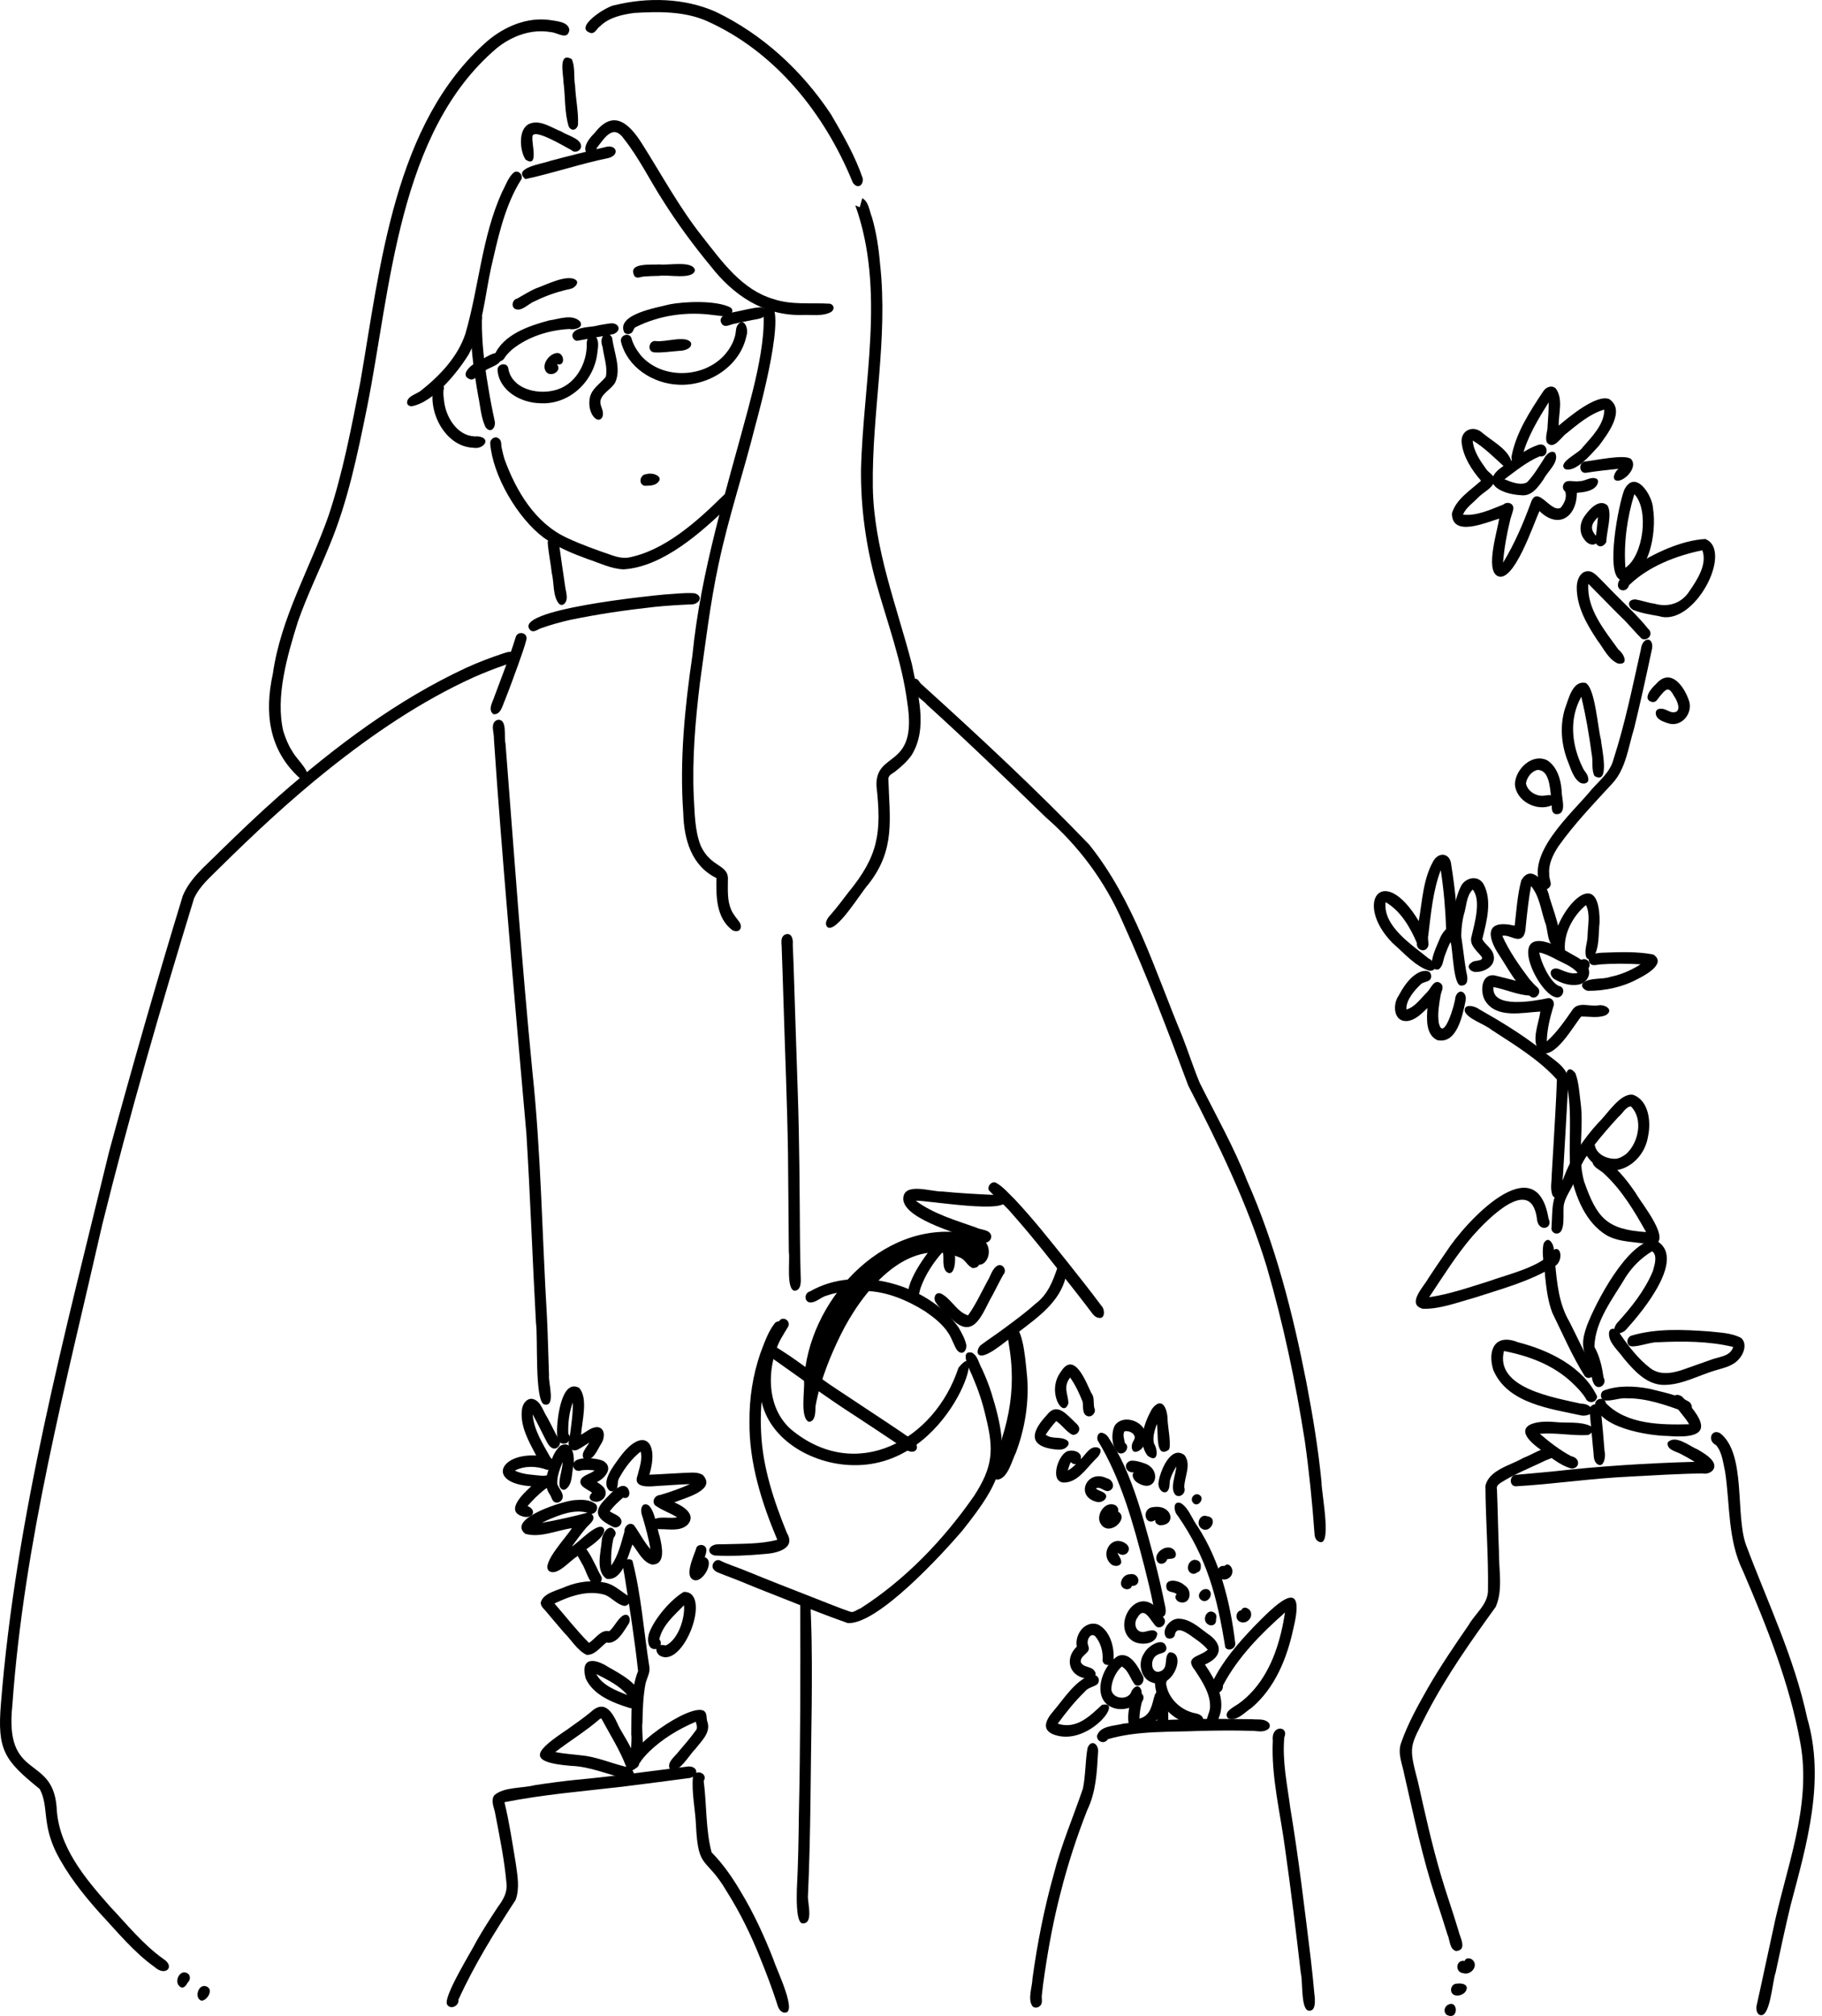 <svg width="217" height="240" viewBox="0 0 217 240" fill="none" xmlns="http://www.w3.org/2000/svg">
<g clip-path="url(#clip0_1227_4360)">
<path d="M62.576 21.321C60.943 19.974 64.695 19.494 65.495 19.163C67.669 18.575 69.86 18.049 72.049 17.521C73.363 17.105 73.91 18.395 72.503 18.805C69.171 19.486 65.85 20.621 62.576 21.321Z" fill="black"/>
<path d="M62.584 18.988C61.917 17.953 61.694 15.502 62.935 14.79C64.257 14.142 65.643 15.195 66.861 15.661C67.539 16.128 69.25 16.49 69.212 17.452C69.151 17.994 68.442 18.27 68.059 17.868C68.068 17.874 68.076 17.88 68.084 17.885C68.086 17.887 68.088 17.889 68.09 17.891C67.525 17.615 63.316 15.025 63.41 16.342C63.303 17.045 64.203 20.091 62.585 18.987L62.584 18.988Z" fill="black"/>
<path d="M95.483 37.504C90.935 37.578 87.338 35.148 84.63 31.669C82.583 29.196 80.664 26.592 78.955 23.877C77.399 21.47 76.141 18.862 74.364 16.6C73.04 14.663 72.027 16.393 71.073 17.617C70.966 19.093 68.225 18.401 70.826 15.825C73.082 12.902 74.973 14.733 76.497 17.159C78.847 20.88 80.944 24.768 83.691 28.222C85.995 31.146 88.359 34.503 92.105 35.595C94.294 36.341 96.643 36.016 98.871 36.158C99.369 36.323 99.419 36.857 98.973 37.147C97.94 37.705 96.607 37.444 95.461 37.503H95.482L95.483 37.504Z" fill="black"/>
<path d="M87.193 110.714C85.294 109.256 85.282 106.709 85.328 104.531C82.341 103.084 81.456 99.892 81.377 96.812C80.925 90.524 81.558 84.212 82.469 77.991C83.462 67.993 86.494 58.429 89.077 48.769C89.862 45.802 90.611 42.808 90.889 39.745C90.944 39.021 90.974 38.3 90.948 37.573C90.894 37.051 90.83 36.317 91.498 36.199C93.927 36.186 90.425 48.959 89.952 50.693C88.574 56.199 86.755 61.598 85.585 67.155C84.577 71.818 84.028 76.563 83.362 81.284C82.818 85.769 82.428 90.296 82.625 94.818C82.75 96.778 82.728 98.821 83.451 100.673C84.663 103.349 86.826 102.853 86.694 104.784C86.689 105.967 86.6 107.198 87.086 108.308C87.326 108.868 87.733 109.317 88.086 109.799C88.508 110.496 88 111.161 87.193 110.714V110.714Z" fill="black"/>
<path d="M49.003 48.37C48.314 48.307 48.367 47.658 48.813 47.291C49.217 46.97 49.727 46.81 50.142 46.5C52.374 44.734 54.519 42.488 55.425 39.742C57.054 34.155 57.373 28.187 59.808 22.833C60.239 22.045 60.543 21.054 61.253 20.487C61.862 20.218 62.372 20.97 62.04 21.434C61.918 21.632 61.792 21.829 61.678 22.033C59.983 25.062 59.264 28.515 58.489 31.867C57.734 35.321 57.5 38.997 55.83 42.173C54.476 44.366 51.612 47.919 49.002 48.37H49.003ZM48.463 48.008C48.461 47.992 48.459 47.975 48.467 48.008C48.47 48.036 48.467 48.028 48.463 48.008Z" fill="black"/>
<path d="M56.358 53.302C52.966 53.178 50.8 48.836 51.715 45.848C52.15 45.239 53.116 45.775 52.819 46.465C52.772 46.967 52.856 47.472 52.92 47.971C53.22 49.931 54.689 52.124 56.895 51.946C58.618 52.127 57.618 53.559 56.357 53.303L56.358 53.302Z" fill="black"/>
<path d="M57.83 50.858C57.271 49.697 57.214 48.325 56.941 47.071C56.399 43.914 55.933 40.7 56.105 37.53C56.528 36.514 57.615 37.121 57.395 38.093C57.363 40.73 57.684 43.352 58.126 45.949C58.362 47.427 58.626 48.783 58.94 50.227C59.025 50.971 58.414 51.633 57.83 50.858Z" fill="black"/>
<path d="M74.262 67.781C72.769 67.72 71.392 67.015 69.991 66.556C68.155 65.879 66.316 65.138 64.723 63.982C61.649 61.671 58.688 56.64 58.382 52.796C58.363 52.391 58.716 52.025 59.13 52.064C59.819 52.311 59.647 52.803 59.752 53.328C59.839 53.78 59.956 54.223 60.086 54.664C61.472 58.467 63.767 62.339 67.593 64.062C69.319 64.87 71.124 65.501 72.925 66.119C73.535 66.334 74.174 66.463 74.823 66.382C79.144 65.568 83.029 62.066 86.079 59.056C87.339 57.78 87.977 59.297 86.792 60.215C83.547 63.364 78.949 67.49 74.261 67.781H74.262Z" fill="black"/>
<path d="M66.562 71.861C65.808 70.921 66.008 69.369 65.717 68.217C65.583 66.984 65.304 65.742 65.228 64.519C65.346 64.031 66.009 63.824 66.353 64.199C66.632 64.54 66.59 65.023 66.678 65.435C66.881 66.832 67.067 68.234 67.283 69.63C67.335 70.194 67.556 70.755 67.487 71.322C67.436 71.774 66.986 72.284 66.562 71.861V71.861Z" fill="black"/>
<path d="M63.16 75.021C60.825 72.575 77.599 70.92 79.173 70.77C80.348 70.709 81.539 70.534 82.712 70.625C83.718 70.899 83.398 71.81 82.506 71.945C80.988 72.012 79.451 72.093 77.942 72.254C74.549 72.626 71.164 73.116 67.821 73.816C66.699 74.08 65.59 74.379 64.504 74.769C64.058 74.887 63.612 75.379 63.16 75.022V75.021Z" fill="black"/>
<path d="M61.299 36.749C60.846 36.418 61.053 35.656 61.59 35.548C62.324 35.133 63.038 34.681 63.811 34.338C64.958 33.958 67.569 32.57 68.596 33.336C68.864 33.549 68.709 33.903 68.49 34.088C68.194 34.391 67.768 34.431 67.376 34.517C66.118 34.825 64.891 35.267 63.73 35.843C62.965 36.096 62.106 37.206 61.291 36.744L61.298 36.749H61.299Z" fill="black"/>
<path d="M75.568 32.87C74.669 31.201 77.63 31.569 78.542 31.479C79.519 31.624 82.59 30.971 82.768 32.189C82.504 33.348 79.521 32.651 78.516 32.843C77.885 32.853 77.255 32.871 76.626 32.924C76.263 32.964 75.873 33.213 75.568 32.871V32.87Z" fill="black"/>
<path d="M70.911 49.821C70.234 49.26 70.083 48.167 70.25 47.339C70.481 46.248 71.501 45.675 72.149 44.86C72.396 43.726 71.917 42.495 71.779 41.352C71.204 39.814 72.527 39.254 72.915 40.249C73.115 41.952 74.011 43.864 73.28 45.516C72.827 46.347 71.752 46.747 71.511 47.695C71.424 48.27 71.842 48.72 71.81 49.271C71.828 49.814 71.393 50.185 70.912 49.822L70.911 49.821Z" fill="black"/>
<path d="M58.862 42.346C59.888 39.842 62.962 38.797 65.398 38.145C66.549 37.997 68.182 37.322 69.098 38.292C69.567 39.065 68.338 39.301 67.793 39.168C65.375 39.297 62.863 40.083 60.969 41.623C60.679 41.894 60.39 42.171 60.162 42.497C60.045 42.697 59.913 42.902 59.67 42.971C59.28 43.099 58.834 42.771 58.862 42.345V42.346Z" fill="black"/>
<path d="M64.279 47.999C62.042 47.954 59.482 46.54 59.263 44.119C59.263 44.119 59.264 44.119 59.265 44.119C59.138 43.297 60.461 43.037 60.544 43.91C60.544 43.91 60.546 43.91 60.547 43.91C60.969 46.267 63.901 46.987 65.943 46.487C68.475 45.958 69.971 43.287 69.881 40.827C69.881 40.394 70.232 39.574 70.764 39.919C71.481 40.427 71.192 41.454 71.12 42.196C70.638 45.562 67.658 48.276 64.192 47.997L64.277 48.001L64.279 47.999Z" fill="black"/>
<path d="M68.732 40.577C68.344 40.56 68.08 40.106 68.199 39.752C68.643 38.816 70.414 39.013 71.317 38.718C71.802 38.641 72.287 38.541 72.776 38.489C73.766 38.45 74.042 39.392 73.07 39.769C71.636 40.069 70.168 40.296 68.731 40.576L68.732 40.577Z" fill="black"/>
<path d="M74.352 39.582C73.329 37.411 78.283 36.621 79.689 36.249C81.543 35.868 85.371 35.741 87.014 36.613C87.487 36.997 87.074 37.533 86.584 37.613C86.069 37.713 85.544 37.542 85.026 37.517C81.881 37.064 78.579 37.509 75.737 38.93C75.455 39.054 75.471 39.364 75.276 39.565C75.037 39.824 74.599 39.841 74.353 39.582H74.352Z" fill="black"/>
<path d="M80.789 45.798C77.77 45.672 74.721 43.731 73.965 40.699C73.773 39.951 74.894 39.478 75.201 40.242C75.396 40.998 75.816 41.673 76.298 42.282C78.818 45.222 83.869 45.063 86.368 42.172C86.942 41.497 87.39 40.707 87.581 39.837C87.664 39.412 87.625 38.936 87.929 38.59C88.713 37.765 89.175 39.311 88.911 39.93C88.194 43.587 84.394 45.998 80.789 45.798Z" fill="black"/>
<path d="M86.01 38.62C85.282 37.6 86.844 37.257 87.573 37.127C88.563 36.941 89.552 36.647 90.556 36.579C91.507 36.663 91.491 37.528 90.68 37.864C90.215 38.023 89.712 38.057 89.234 38.173C88.638 38.293 88.042 38.414 87.449 38.548C86.969 38.611 86.438 39.031 86.01 38.62Z" fill="black"/>
<path d="M56.058 45.179C54.633 44.739 56.048 43.442 56.813 43.12C57.566 42.807 59.237 41.328 59.782 42.446C59.721 43.477 58.42 43.644 57.724 44.15C57.396 44.335 57.06 44.511 56.76 44.741C56.647 45.014 56.36 45.216 56.059 45.18L56.058 45.179Z" fill="black"/>
<path d="M65.068 44.301C64.4 43.479 65.371 42.11 66.308 42.035C67.193 41.915 67.387 43.629 66.413 43.358C66.403 43.361 66.393 43.366 66.383 43.37C66.373 43.376 66.362 43.382 66.352 43.389C66.95 44.171 65.659 44.937 65.069 44.301H65.068Z" fill="black"/>
<path d="M77.922 41.952C77.005 41.855 77.285 40.432 78.153 40.608C79.207 40.756 81.711 39.885 82.285 40.783C82.515 41.497 81.438 41.773 80.929 41.764C79.93 41.838 78.924 42.008 77.921 41.952H77.922Z" fill="black"/>
<path d="M76.771 57.832C75.965 57.638 76.235 56.452 77.004 56.445C77.78 56.181 79.281 56.79 78.173 57.583C77.764 57.833 77.234 57.826 76.772 57.832H76.771Z" fill="black"/>
<path d="M67.749 15.098C67.208 13.415 67.347 11.522 67.109 9.763C67.116 8.939 66.432 6.117 68.093 7.035C68.535 7.987 68.301 9.183 68.495 10.22C68.559 11.764 68.912 13.323 68.839 14.86C68.706 15.471 68.1 15.68 67.749 15.098Z" fill="black"/>
<path d="M58.766 85.027C58.041 84.482 58.716 83.511 58.911 82.849C59.762 80.533 60.691 78.239 61.412 75.876C61.412 75.876 61.414 75.877 61.414 75.878C61.596 75.083 62.835 75.259 62.707 76.1C62.458 77.09 62.087 78.052 61.755 79.018C61.232 80.463 60.709 81.91 60.143 83.34C59.85 83.965 59.658 85.115 58.767 85.026L58.766 85.027ZM62.548 76.449C62.57 76.42 62.589 76.388 62.604 76.354C62.587 76.387 62.568 76.419 62.548 76.449Z" fill="black"/>
<path d="M18.468 234.214C15.915 232.4 13.928 229.927 11.802 227.656C9.853 225.465 8.009 223.135 6.683 220.509C6.153 219.425 5.773 218.26 5.594 217.065C5.36 215.697 5.419 214.204 4.714 212.965C0.533 209.585 -0.356 208.369 0.112 202.814C1.888 180.502 7.744 158.732 13.008 137.045C15.784 126.877 18.687 116.719 21.768 106.647C22.657 104.496 24.537 103.042 26.125 101.422C28.434 99.175 30.755 96.937 33.173 94.805C39.975 88.841 47.302 83.315 55.541 79.493C56.941 78.856 58.382 78.305 59.842 77.82C60.217 77.708 60.609 77.521 61.004 77.642C61.392 77.777 61.539 78.29 61.324 78.63C61.065 79.101 60.519 78.977 60.099 79.183C58.849 79.609 57.624 80.099 56.415 80.629C50.153 83.475 44.406 87.38 39.044 91.663C34.512 95.282 30.273 99.243 26.149 103.316C25.029 104.447 23.757 105.496 23.101 106.983C19.171 119.807 15.414 132.741 12.183 145.774C7.881 164.697 2.846 183.592 1.472 203.003C0.498 212.066 6.242 208.815 6.742 215.131C6.931 219.822 10.107 223.576 13.077 226.937C15.124 229.102 17.016 231.473 19.46 233.212C20.897 234.119 19.727 235.321 18.466 234.213L18.468 234.214Z" fill="black"/>
<path d="M21.534 236.571C20.59 236.071 21.398 234.297 22.378 234.952C22.708 235.206 22.683 235.729 22.379 235.992C22.206 236.279 21.931 236.767 21.534 236.571Z" fill="black"/>
<path d="M24.024 238.185C23.1 237.942 23.576 236.175 24.523 236.459C25.491 236.763 24.762 238.104 24.024 238.185ZM24.363 237.799C24.399 237.797 24.436 237.791 24.471 237.778C24.436 237.787 24.4 237.795 24.363 237.799Z" fill="black"/>
<path d="M35.652 92.593C31.997 89.248 31.48 84.849 32.497 80.209C33.439 73.526 36.93 67.659 39.137 61.373C40.86 56.208 41.86 50.837 42.91 45.504C45.311 31.733 46.897 14.632 58.053 4.882C60.092 3.155 62.774 2.009 65.479 2.383C66.274 2.523 67.681 2.569 67.812 3.558C67.62 4.869 66.396 3.867 65.626 3.829C63.294 3.409 60.94 4.284 59.14 5.755C47.383 15.739 46.543 34.405 43.706 48.549C42.58 54.072 41.446 59.641 39.273 64.866C38.04 67.924 36.568 70.885 35.482 74.002C34.243 77.965 32.76 82.974 33.75 87.074C34.01 87.891 34.33 88.695 34.796 89.418C35.29 90.298 36.114 90.98 36.541 91.883C36.614 92.164 36.631 92.604 36.285 92.694C36.071 92.747 35.845 92.691 35.652 92.594V92.593Z" fill="black"/>
<path d="M101.567 21.734C98.225 13.517 92.299 6.074 84.042 2.44C81.359 1.32 78.357 1.372 75.508 1.543C74.061 1.746 72.529 2.073 71.454 3.136C71.085 3.376 70.935 3.927 70.448 3.949C68.081 3.39 72.278 0.693 73.225 0.614C77.121 -0.349 81.532 -0.244 85.233 1.401C90.843 4.084 95.578 8.47 98.989 13.645C100.405 16.073 101.838 18.554 102.748 21.22C102.856 22.093 102.123 22.556 101.567 21.735V21.734Z" fill="black"/>
<path d="M98.554 110.382C98.096 109.917 98.601 109.221 98.966 108.858C99.678 108.025 100.348 107.16 101.005 106.284C104.666 101.844 104.996 99.114 104.387 93.545C104.256 89.306 109.302 91.666 108.068 83.695C107.414 78.688 105.647 74.04 104.31 69.244C103.125 64.915 102.507 60.416 102.546 55.926C102.797 45.474 105.49 34.568 101.868 24.454C102.044 24.526 102.221 24.599 102.398 24.671C102.496 24.315 102.595 23.959 102.693 23.603C103.472 23.988 103.543 25.135 103.852 25.875C104.377 27.685 104.658 29.556 104.815 31.431C105.803 40.312 103.819 49.158 103.954 58.014C104.08 65.311 106.799 72.118 108.608 79.074C109.283 82.549 110.574 86.647 108.577 89.892C108.052 90.642 107.36 91.257 106.648 91.824C106.336 92.08 105.861 92.229 105.803 92.684C105.942 97.493 106.692 101.138 103.398 105.304C102.564 106.205 99.607 111.128 98.554 110.382Z" fill="black"/>
<path d="M117.072 147.893C114.925 147.093 107.793 145.287 107.578 142.803C107.515 140.625 110.944 141.91 112.249 141.847C114.235 142.047 116.23 142.152 118.224 142.246C118.753 142.263 119.409 142.234 119.703 142.769C120.586 144.672 110.261 142.852 109.067 142.945C111.178 144.514 113.793 145.267 116.249 146.135C116.827 146.446 117.911 146.347 118.054 147.126C118.108 147.655 117.574 148.078 117.072 147.894V147.893Z" fill="black"/>
<path d="M130.777 156.874C130.42 156.787 130.179 156.506 129.98 156.215C129.385 155.425 128.779 154.645 128.171 153.867C125.68 150.71 123.216 147.51 120.552 144.51C119.717 143.497 118.64 142.632 117.768 141.695C117.574 141.214 118.044 140.641 118.556 140.773C119.45 141.235 120.119 142.075 120.841 142.765C123.113 145.183 125.162 147.789 127.234 150.374C128.566 152.048 129.896 153.726 131.171 155.444C131.619 155.868 131.651 157.126 130.777 156.872V156.874Z" fill="black"/>
<path d="M96.317 169.254C95.276 168.787 95.851 165.529 95.76 164.458C96.182 155.05 104.917 145.262 114.815 146.798C115.732 146.58 115.879 147.966 115.059 148.176C114.048 148.159 113.023 147.831 111.987 148.017C104.736 148.678 98.981 154.975 97.452 161.867C97.213 163.066 97.094 164.285 97.092 165.507C96.909 166.401 97.602 169.271 96.317 169.255V169.254Z" fill="black"/>
<path d="M101.625 174.424C96.673 174.37 91.094 171.229 90.551 165.907C90.177 162.849 90.96 159.562 92.901 157.143C93.408 156.712 94.147 157.297 93.891 157.895C93.386 158.761 92.794 159.594 92.484 160.563C91.312 163.772 91.52 167.798 94.223 170.178C101.932 176.582 111.301 171.516 114.156 162.828C117.81 158.27 113.344 174.656 101.625 174.424Z" fill="black"/>
<path d="M113.981 160.729C113.575 160.11 113.388 159.366 112.975 158.744C112.28 157.649 111.234 156.841 110.179 156.114C108.057 154.788 105.648 153.758 103.117 153.686C101.558 153.648 99.96 153.71 98.477 154.233C97.742 154.407 97.113 155.193 96.341 155.036C95.732 154.808 95.861 153.871 96.476 153.74C102.059 150.492 110.524 152.887 114.174 158.043C114.536 158.698 114.933 159.374 115.083 160.112C115.154 160.861 114.567 161.431 113.981 160.729ZM96.291 155.008C96.248 154.985 96.208 154.959 96.172 154.929C96.201 154.964 96.25 154.986 96.291 155.008Z" fill="black"/>
<path d="M108.58 172.819C107.873 172.785 107.378 172.155 106.786 171.828C105.152 170.727 103.505 169.649 101.86 168.565C98.458 166.388 95.221 163.972 91.913 161.658C91.702 161.509 91.464 161.398 91.27 161.228C90.815 160.774 91.299 159.924 91.924 160.077C94.715 161.67 97.211 163.821 99.93 165.562C102.438 167.244 105.098 168.962 107.573 170.64C108.126 171.088 108.954 171.351 109.175 172.085C109.327 172.495 109.008 172.867 108.58 172.818V172.819Z" fill="black"/>
<path d="M85.097 185.18C84.234 184.937 84.29 184.142 85.124 183.899C85.501 183.797 85.902 183.863 86.288 183.838C88.383 183.768 90.534 183.843 92.576 183.313C90.697 178.845 89.201 174.105 89.261 169.219C89.236 166.461 89.663 163.708 90.562 161.099C91.039 159.859 91.478 158.521 92.314 157.479C93.009 156.889 93.882 157.969 93.14 158.518C91.137 162.168 90.422 166.437 90.651 170.561C90.839 174.709 92.171 178.691 93.722 182.504C94.84 184.383 92.453 184.923 91.047 185.003C89.077 185.187 87.07 185.278 85.097 185.18ZM93.142 158.514C93.142 158.514 93.149 158.51 93.153 158.507C93.163 158.497 93.172 158.486 93.182 158.476C93.171 158.485 93.16 158.494 93.149 158.503C93.147 158.507 93.145 158.51 93.142 158.513V158.514Z" fill="black"/>
<path d="M82.712 188.12C81.342 187.74 82.718 185.103 82.966 184.188C83.282 183.753 84.015 183.867 84.12 184.415C84.182 184.75 84.018 185.065 83.94 185.385C85.196 185.81 83.738 188.377 82.712 188.12Z" fill="black"/>
<path d="M100.981 193.23C97.371 191.962 93.829 190.491 90.263 189.1C88.92 188.546 87.574 187.994 86.212 187.488C85.772 187.29 85.211 187.185 84.937 186.756C84.665 186.271 85.149 185.591 85.698 185.747C86.677 186.245 87.747 186.548 88.762 186.976C91.562 188.13 94.388 189.22 97.208 190.327C98.552 190.845 99.883 191.402 101.247 191.868C101.669 192.035 102.072 191.598 102.478 191.48C107.844 188.045 112.391 183.294 116.017 178.078C118.264 174.609 118.391 172.591 117.401 168.642C117.044 167.041 116.521 165.48 115.873 163.973C115.631 163.304 114.132 160.679 115.759 161.032C116.469 161.404 116.578 162.343 116.966 162.985C117.384 163.902 117.766 164.843 118.069 165.805C120.484 173.502 119.531 176.049 114.594 182.243C112.196 185.041 104.555 193.395 100.981 193.23Z" fill="black"/>
<path d="M113.558 157.218C112.787 156.537 111.942 155.837 111.396 154.963C111.144 154.459 111.428 153.763 112.068 153.996C113.294 154.597 113.931 156.16 115.291 156.597C116.192 155.346 116.836 153.926 117.57 152.573C117.981 151.942 118.148 150.996 118.862 150.643C119.507 150.436 119.948 151.287 119.492 151.747C119.031 152.567 118.626 153.419 118.178 154.246C117.093 156.064 116.133 159.54 113.558 157.218Z" fill="black"/>
<path d="M116.884 161.374C116.18 161.334 116.419 160.49 116.781 160.159C117.816 159.381 118.917 158.679 119.946 157.888C121.097 157.032 122.253 156.177 123.319 155.217C124.795 154.118 125.398 152.519 125.966 150.845C126.798 149.753 127.717 151.328 126.929 152.049C126.206 154.984 123.671 156.777 121.393 158.518C120.297 159.193 117.989 161.372 116.884 161.374Z" fill="black"/>
<path d="M108.363 154.699C107.305 153.274 110.525 148.882 111.646 147.805C114.181 145.408 114.329 152.99 112.642 151.324C112.181 150.657 112.464 149.77 112.294 149.021C111.159 150.292 110.205 151.747 109.63 153.357C109.424 154.012 109.39 155.261 108.363 154.7V154.699Z" fill="black"/>
<path d="M96.239 168.277C94.887 167.669 97.139 162.609 97.507 161.45C99.339 156.894 101.909 152.367 106.037 149.539C108.762 147.607 112.735 146.806 115.616 148.843C116.349 149.304 117.352 150.83 115.884 150.971C115.216 150.766 114.967 149.896 114.246 149.682C107.916 147.019 102.544 153.965 100.083 158.992C98.868 161.479 97.827 164.078 97.244 166.79C97.152 167.363 97.003 168.354 96.24 168.276L96.239 168.277Z" fill="black"/>
<path d="M97.467 162.585C96.721 161.617 97.472 160.189 97.823 159.174C99.585 155.125 102.772 151.419 106.498 149.049C109.089 147.643 112.112 146.313 115.116 146.694C120.022 147.417 116.94 153.095 115.226 149.242C114.703 149.036 113.856 148.679 114.089 147.98C110.574 148.188 107.159 149.829 104.544 152.151C102.667 154.005 100.833 156.025 99.626 158.388C99.196 159.284 98.749 160.185 98.531 161.161C98.372 161.592 98.684 162.056 98.386 162.443C98.169 162.728 97.755 162.807 97.466 162.585H97.467Z" fill="black"/>
<path d="M118.805 176.155C117.226 175.962 119.254 172.127 119.367 171.115C120.191 168.526 120.623 165.815 120.483 163.097C120.443 161.596 120.161 160.121 119.939 158.646C119.939 158.198 120.246 157.567 120.779 157.827C121.981 158.363 122.176 162.669 122.337 163.975C122.564 167.012 122.062 170.084 120.994 172.93C120.497 173.914 120.044 175.996 118.806 176.153L118.805 176.155Z" fill="black"/>
<path d="M156.857 183.397C156.621 183.147 156.556 182.803 156.549 182.471C156.285 178.792 155.911 175.116 155.392 171.462C154.3 164.506 152.842 157.605 150.878 150.843C148.585 143.306 145.122 136.23 141.528 129.257C139.088 122.71 136.608 116.17 133.726 109.802C131.643 104.958 128.503 100.737 124.532 97.277C119.875 92.759 115.211 88.249 110.398 83.895C109.778 83.117 107.907 82.286 108.317 81.238C108.418 80.988 108.645 80.803 108.924 80.793C109.417 80.776 109.457 81.25 109.782 81.484C116.607 87.663 123.347 93.918 129.722 100.55C135.054 107.202 137.55 115.552 140.789 123.318C141.521 125.176 142.121 127.085 142.892 128.927C144.812 132.772 146.935 136.513 148.51 140.523C151.92 148.212 153.988 156.386 155.6 164.617C156.349 168.533 157.007 172.469 157.391 176.44C157.367 177.696 158.835 184.89 156.857 183.396V183.397Z" fill="black"/>
<path d="M53.29 238.695C52.578 237.977 56.266 232.131 56.804 230.999C57.587 229.634 58.443 228.314 59.309 227C59.95 226.135 60.472 225.248 60.315 224.129C60.07 221.411 59.523 218.722 59.005 216.044C58.915 215.293 58.385 214.428 58.865 213.729C59.983 212.718 62.201 212.904 63.654 212.529C65.279 212.279 66.91 212.058 68.546 211.892C73.052 211.478 77.531 210.836 82.021 210.292C83.129 210.292 83.272 211.372 82.179 211.663C79.499 212.023 76.812 212.367 74.127 212.704C69.436 213.25 64.718 213.63 60.079 214.55C60.661 216.941 61.017 219.369 61.422 221.787C61.619 223.227 61.928 224.794 61.405 226.193C58.906 230.016 56.489 233.91 54.593 238.075C54.711 238.745 53.72 239.294 53.289 238.693L53.29 238.695Z" fill="black"/>
<path d="M93.286 239.579C92.754 239.389 92.625 238.801 92.478 238.322C91.899 236.548 91.231 234.809 90.53 233.081C89.443 230.35 88.147 227.702 86.579 225.214C84.075 220.928 83.154 222.74 82.892 217.323C82.815 215.382 82.343 213.395 82.534 211.468C82.885 210.55 84.36 211.124 83.809 212.023C84.179 214.827 84.03 217.806 84.752 220.521C86.132 221.922 87.254 223.55 88.246 225.244C89.793 227.802 91.037 230.525 92.126 233.307C92.34 234.169 95.256 240.044 93.286 239.578V239.579Z" fill="black"/>
<path d="M122.996 238.872C122.342 238.054 122.947 236.537 122.967 235.549C123.547 231.327 124.37 227.147 125.523 223.049C126.407 219.585 127.833 216.294 128.977 212.922C129.303 211.336 129.249 209.69 129.525 208.104C129.948 206.982 130.886 207.627 130.779 208.596C130.647 210.95 130.535 213.344 129.487 215.496C128.234 218.689 127.171 221.951 126.329 225.275C125.495 228.469 124.89 231.715 124.41 234.978C124.29 235.792 124.174 236.608 124.094 237.429C124.03 237.769 124.126 238.101 124.073 238.439C123.975 238.903 123.386 239.191 122.996 238.872Z" fill="black"/>
<path d="M131.35 207.394C130.941 207.392 130.593 207.02 130.663 206.606C131.074 205.42 132.745 205.484 133.775 205.2C138.852 204.552 144.006 204.609 149.116 204.67C149.732 204.742 150.447 204.584 150.971 204.98C151.343 205.233 151.323 205.731 150.906 205.931C150.302 206.295 149.558 206.017 148.894 206.051C146.951 205.991 145.007 206.018 143.063 206.056C139.363 206.225 135.54 206.001 131.953 207.046C131.833 207.251 131.61 207.396 131.37 207.396C131.348 207.396 131.325 207.395 131.303 207.393L131.351 207.394H131.35Z" fill="black"/>
<path d="M155.747 239.343C154.921 238.897 155.181 235.884 154.922 234.869C154.351 229.933 153.755 224.996 153.052 220.076C152.487 215.806 151.384 211.537 151.59 207.209C151.365 205.306 153.558 205.446 152.958 206.837C152.703 209.661 153.308 212.444 153.674 215.231C154.668 221.197 155.377 227.204 156.112 233.208C156.274 234.592 156.418 235.977 156.54 237.366C156.629 238.014 156.787 239.617 155.747 239.343Z" fill="black"/>
<path d="M172.291 239.857C172.106 239.711 172.019 239.469 172.053 239.238C172.083 239.021 172.209 238.85 172.366 238.708C172.348 238.725 172.329 238.741 172.311 238.756C173.688 237.807 173.815 240.656 172.291 239.856V239.857Z" fill="black"/>
<path d="M173.324 237.54C172.535 237.362 172.732 236.154 173.506 236.153C173.918 236.096 174.67 236.123 174.699 236.671C174.643 237.306 173.903 237.671 173.323 237.54H173.324Z" fill="black"/>
<path d="M174.291 234.909C173.227 234.803 173.389 233.237 174.447 233.452C174.535 233.041 175.112 233.078 175.366 233.313C176.144 234.021 175.187 235.18 174.292 234.909H174.291Z" fill="black"/>
<path d="M173.427 232.268C172.625 232.078 172.697 230.934 172.393 230.308C171.948 228.847 171.469 227.397 170.993 225.946C169.407 221.142 168.383 216.184 167.252 211.261C167.025 210.012 166.405 208.726 166.881 207.464C167.703 205.113 168.902 203 170.115 200.857C171.587 198.316 173.239 195.886 174.905 193.472C175.675 192.107 177.191 191.036 177.22 189.372C177.286 185.209 176.938 181.043 176.913 176.88C177.349 174.986 179.892 174.455 181.388 173.584C182.572 173.118 183.711 172.335 184.978 172.17C185.416 172.187 185.82 172.573 185.494 172.998C185.113 173.611 184.316 173.702 183.724 174.034C182.062 174.818 180.342 175.513 178.781 176.49C178.482 176.686 178.183 176.921 178.288 177.309C178.386 179.769 178.423 182.23 178.523 184.69C178.493 186.869 179.035 189.241 178.139 191.298C175.199 195.362 172.284 199.486 169.961 203.945C167.894 208.076 167.715 207.682 168.89 212.179C169.713 215.844 170.52 219.516 171.58 223.122C172.238 225.393 173.025 227.555 173.691 229.805C173.865 230.605 174.81 232.16 173.427 232.268Z" fill="black"/>
<path d="M180.49 176.942C179.719 176.871 179.773 175.666 180.517 175.58C181.992 175.442 183.53 175.315 184.966 175.172C190.569 174.539 196.198 174.188 201.834 174.027C201.299 173.697 200.755 173.385 200.194 173.1C199.622 172.783 198.443 172.593 198.631 171.714C199.544 170.736 201.236 172.179 202.204 172.564C202.805 172.932 203.449 173.287 203.901 173.842C204.655 174.782 203.739 175.602 202.721 175.413C199.858 175.449 196.999 175.638 194.139 175.786C189.566 175.987 185.035 176.693 180.489 176.943L180.49 176.942Z" fill="black"/>
<path d="M209.456 239.806C209.163 239.508 209.13 239.052 209.235 238.666C209.886 235.761 210.485 232.844 211.134 229.938C212.628 222.538 215.825 215.099 214.417 207.474C213.131 200.361 210.425 193.635 207.586 187.024C205.76 183.326 206.058 179.191 205.463 175.22C205.214 174.143 205.124 172.908 204.384 172.039C203.27 171.486 203.848 170.049 204.861 170.62C204.861 170.618 204.861 170.617 204.861 170.615C208.006 173.068 206.645 180.321 207.952 183.924C210.514 190.752 213.709 197.363 215.238 204.542C217.415 211.977 215.184 219.557 213.271 226.78C212.619 229.46 212.051 232.159 211.472 234.854C211.09 235.79 210.822 240.663 209.458 239.806H209.456ZM204.422 171.862C204.422 171.862 204.424 171.861 204.425 171.86C204.402 171.86 204.379 171.857 204.356 171.854C204.363 171.856 204.369 171.857 204.375 171.859C204.391 171.859 204.407 171.86 204.422 171.861V171.862Z" fill="black"/>
<path d="M72.975 181.756C71.523 181.017 70.468 180.243 71.865 178.711C72.499 178.074 73.086 177.285 73.936 176.937C75.109 176.563 75.366 178.663 74.21 178.295C73.635 178.781 73.067 179.307 72.619 179.916C73.097 180.273 73.978 180.436 74.017 181.141C74.014 181.671 73.418 182 72.975 181.756V181.756Z" fill="black"/>
<path d="M65.358 186.996C64.446 186.115 67.553 182.897 68.111 181.926C66.332 182.171 64.308 183.128 62.549 182.591C60.297 180.767 67.193 178.645 68.455 178.585C69.287 178.523 70.269 178.501 70.944 179.064C71.346 179.471 71.003 180.205 70.449 180.22C71.11 180.858 70.193 181.421 69.807 181.888C69.212 182.603 68.652 183.344 68.113 184.103C68.828 183.744 71.506 180.752 71.968 182.112C72.012 183.238 69.532 184.485 68.731 185.298C67.887 185.767 66.301 187.76 65.358 186.996ZM65.167 180.981C64.957 181.079 64.749 181.182 64.543 181.286C66.369 180.971 68.182 180.56 69.972 180.085C68.356 179.645 66.644 180.348 65.167 180.981Z" fill="black"/>
<path d="M72.252 187.958C70.884 187.067 71.568 184.773 71.674 183.401C71.682 182.533 72.675 181.111 73.303 182.372C73.378 182.65 73.238 182.876 73.082 183.073C72.824 184.146 72.742 185.273 72.806 186.374C73.638 185.193 73.973 183.716 74.368 182.343C74.32 181.74 74.924 181.136 75.492 181.552C76.17 182.479 76.688 183.548 77.46 184.423C77.269 183.173 76.919 181.949 76.571 180.734C76.393 180.233 76.192 179.594 76.611 179.156C77.867 178.536 78.25 182.11 78.571 182.909C78.82 183.984 79.372 186.294 77.644 186.259C76.529 185.964 76 184.704 75.322 183.866C74.783 185.227 74.162 188.244 72.251 187.958H72.252ZM72.873 183.18C72.905 183.168 72.938 183.152 72.968 183.133C72.938 183.151 72.906 183.166 72.873 183.18Z" fill="black"/>
<path d="M78.668 182.048C77.93 182.104 77.086 181.194 78.068 180.794C78.884 180.526 79.801 180.804 80.649 180.636C79.809 180.103 78.815 179.792 78.02 179.204C77.578 178.72 78.01 178.002 78.614 177.977C79.842 177.617 81.023 177.202 82.18 176.681C80.856 176.716 79.535 176.841 78.212 176.905C77.284 176.994 75.362 177.16 75.925 175.665C76.145 174.752 76.547 173.744 76.303 172.809C75.276 173.618 74.429 174.715 73.802 175.862C73.496 176.285 73.641 176.742 73.48 177.19C73.307 177.49 72.899 177.646 72.588 177.456C71.482 176.461 73.13 174.44 73.78 173.536C76.531 169.749 78.569 171.504 77.337 175.561C78.755 175.509 80.171 175.401 81.588 175.339C82.284 175.332 83.071 175.202 83.692 175.587C85.424 177.402 81.505 178.346 80.312 178.854C81.335 179.28 82.989 180.293 81.897 181.509C81.043 182.326 79.742 182.042 78.668 182.047V182.048ZM73.477 176.502C73.447 176.448 73.409 176.399 73.361 176.358C73.407 176.402 73.445 176.451 73.477 176.502Z" fill="black"/>
<path d="M69.859 197.009C68.727 196.458 68.043 195.215 67.159 194.338C66.501 193.579 65.854 192.81 65.206 192.043C64.921 191.642 64.404 191.325 64.397 190.79C64.683 189.621 66.469 189.324 67.437 188.863C68.897 188.281 70.508 188.088 72.054 188.41C73.142 188.626 73.945 189.464 74.868 190.017C75.263 190.437 74.936 191.176 74.365 191.184C73.483 191.029 72.872 190.184 72.048 189.865C69.999 189.255 67.887 190.008 66.038 190.891C67.395 192.463 68.679 194.104 70.141 195.58C70.931 195.122 71.522 193.959 72.557 194.197C73.165 193.686 73.468 192.884 74.091 192.399C74.8 191.912 75.182 192.593 74.914 193.246C74.3 194.155 73.505 195.795 72.228 195.537C71.508 196.071 70.841 197.074 69.859 197.008V197.009Z" fill="black"/>
<path d="M75.834 209.998C74.754 209.636 75.341 207.425 75.184 206.493C75.232 203.97 75.059 201.32 75.996 198.932C75.591 195.208 75.004 191.475 74.412 187.767C74.35 187.226 74.153 186.683 74.218 186.136C74.319 185.666 74.989 185.425 75.323 185.805C76.38 189.889 76.672 194.24 77.338 198.43C77.458 199.161 77.022 199.785 76.874 200.471C76.593 201.991 76.544 203.542 76.516 205.084C76.33 206.102 77.072 209.946 75.834 209.998Z" fill="black"/>
<path d="M74.488 211.715C72.329 211.251 70.281 210.302 68.042 210.226C62.353 209.769 63.946 208.324 67.579 205.88C68.519 205.202 69.481 204.549 70.371 203.806C71.98 202.292 72.916 203.804 73.579 205.268C73.938 206.245 76.991 210.35 75.299 210.747C75.828 211.293 75.02 211.792 74.488 211.716V211.715ZM69.228 208.972C71.079 209.143 72.793 209.917 74.588 210.347C73.823 208.314 72.647 206.508 71.638 204.599C71.589 204.591 71.538 204.591 71.489 204.597C69.813 206.067 67.892 207.219 66.133 208.582C67.153 208.787 68.197 208.844 69.228 208.972H69.228Z" fill="black"/>
<path d="M79.804 210.645C79.341 209.811 80.408 209.102 80.832 208.515C81.525 207.703 82.228 206.895 82.852 206.028C83.142 205.717 82.941 205.331 82.871 204.972C80.853 205.824 78.912 206.99 77.331 208.514C76.888 208.956 76.465 209.425 76.126 209.952C76.081 210.562 75.181 210.828 74.896 210.243H74.898C74.89 210.227 74.882 210.21 74.88 210.202C74.871 210.183 74.865 210.163 74.863 210.165C74.297 208.243 82.219 202.674 83.849 203.682C84.255 203.997 84.093 204.536 84.249 204.966C84.693 206.283 83.513 207.288 82.795 208.241C82.111 208.861 80.822 211.268 79.803 210.645H79.804Z" fill="black"/>
<path d="M74.932 203.316C72.966 202.696 70.656 201.808 69.751 199.807C69.089 197.288 70.757 197.371 72.45 198.455C73.429 199.032 77.047 200.85 75.809 202.231C76.623 202.805 75.603 203.557 74.932 203.315V203.316ZM74.708 201.793C73.751 200.63 72.329 199.968 71.016 199.288C71.741 200.659 73.35 201.237 74.708 201.793Z" fill="black"/>
<path d="M78.628 197.125C78.393 196.999 78.199 196.71 78.178 196.443C78.174 196.395 78.173 196.348 78.176 196.301C77.064 196.525 77.05 195.003 77.361 194.295C78.022 192.609 79.892 190.433 81.426 189.517C84.867 189.389 81.464 198.643 78.628 197.125ZM79.307 195.884C80.764 195.201 81.603 192.644 81.465 191.104C80.314 192.286 78.881 193.493 78.525 195.166C78.623 195.265 78.687 195.398 78.703 195.543C78.714 195.646 78.701 195.749 78.668 195.846C78.881 195.82 79.093 195.852 79.306 195.884L79.307 195.884Z" fill="black"/>
<path d="M70.917 188.645C70.127 188.605 69.764 186.745 69.291 186.122C69.078 185.636 68.659 185.197 68.685 184.64C68.664 183.98 69.232 183.864 69.687 184.246C70.304 184.971 70.686 185.896 71.131 186.736C71.262 187.107 71.499 187.424 71.654 187.774C71.761 188.222 71.382 188.692 70.917 188.646V188.645Z" fill="black"/>
<path d="M66.263 178.882C65.76 178.838 65.722 178.279 65.494 177.933C65.008 177.254 64.929 176.4 65.141 175.603C65.507 174.389 65.781 172.923 66.793 172.075C68.278 171.416 68.482 173.578 68.282 174.571C68.065 175.459 68.209 176.656 67.414 177.26C67.056 177.532 66.689 177.216 66.635 176.835C66.559 175.901 67.004 174.984 67.002 174.039C66.683 174.918 66.32 175.73 66.37 176.664C66.536 177.153 66.957 177.555 67.027 178.08C67.067 178.521 66.697 178.927 66.263 178.881L66.263 178.882Z" fill="black"/>
<path d="M69.647 173.766C68.975 173.166 69.884 172.301 70.192 171.73C69.751 171.995 69.332 172.297 68.879 172.539C68.133 172.969 67.524 172.246 67.778 171.506C67.602 171.81 67.356 171.874 67.057 171.873C66.276 171.738 66.342 170.738 66.344 170.127C66.375 168.838 66.891 164.083 68.979 165.23C70.091 166.481 69.297 169.23 69.207 170.8C69.83 170.465 70.425 169.877 71.171 169.897C72.09 170.01 72.034 171.134 71.672 171.759C71.163 172.514 70.707 173.955 69.646 173.766L69.647 173.766ZM67.854 171.002C67.855 171.008 67.857 171.014 67.858 171.019C68.032 169.673 68.251 168.323 68.221 166.961C67.779 168.146 67.636 169.441 67.686 170.7C67.769 170.782 67.827 170.888 67.854 171.002Z" fill="black"/>
<path d="M62.351 180.556C60.014 179.953 62.345 177.78 63.275 176.937C58.017 176.584 59.393 173.027 63.861 173.28C62.972 171.585 61.896 169.743 62.171 167.758C62.252 167.171 62.661 166.513 63.319 166.525C64.377 166.652 64.645 167.95 65.159 168.711C65.627 169.547 66.02 170.422 66.493 171.254C67.07 171.747 66.385 172.751 65.718 172.364C65.312 172.11 65.129 171.642 64.909 171.238C64.424 170.28 63.956 169.315 63.436 168.376C63.578 170.24 64.647 171.883 65.536 173.478C66.078 174.011 66.061 174.97 65.146 174.978C63.905 174.524 62.519 174.468 61.313 175.071C62.31 175.567 63.482 175.565 64.569 175.691C65.092 175.721 65.858 175.352 66.033 176.095C66.211 176.844 65.359 176.933 64.922 177.276C64.154 177.868 63.467 178.561 62.829 179.289C63.991 179.789 63.471 180.813 62.351 180.557V180.556Z" fill="black"/>
<path d="M70.751 178.755C70.143 178.635 70.064 178.102 70.511 177.715C70.002 177.272 68.766 176.933 69.223 176.057C69.605 175.554 70.341 175.462 70.824 175.05C70.308 174.987 69.781 174.976 69.264 175.029C68.973 175.17 68.583 175.119 68.388 174.842C67.575 173.189 71.157 173.508 71.917 173.962C73.101 174.759 72.031 176.001 71.101 176.435C71.525 176.728 72.059 177.029 72.129 177.592C72.244 178.337 71.448 178.931 70.752 178.755H70.751Z" fill="black"/>
<path d="M132.92 203.412C129.794 202.697 131.097 198.263 133.207 197.118C134.602 196.646 135.519 198.388 136.055 199.414C136.459 200.005 135.926 200.964 135.197 200.586C134.622 199.926 134.435 198.878 133.606 198.392C132.877 199.045 132.361 200.16 132.357 201.141C132.518 202.33 134.473 202.463 134.775 201.302C134.943 201.018 135.322 200.583 135.675 200.825C136.045 201.131 136.033 201.701 135.835 202.103C135.394 203.225 134.024 203.628 132.919 203.413L132.92 203.412Z" fill="black"/>
<path d="M129.273 199.814C127.25 199.442 126.819 197.383 128.25 196.025C127.967 194.603 129.197 192.893 130.731 193.376C132.185 194.067 132.737 196.055 132.622 197.54C132.633 198.337 131.402 198.487 131.314 197.653C131.4 196.64 131.099 195.56 130.429 194.784C129.886 194.333 129.451 195.186 129.547 195.674C129.585 195.929 129.745 196.151 129.652 196.421C129.445 196.961 128.691 197.153 128.718 197.837C128.93 198.539 129.989 198.323 130.349 198.929C130.881 199.572 129.804 200.05 129.272 199.813L129.273 199.814Z" fill="black"/>
<path d="M125.798 206.592C123.943 206.077 124.49 204.804 125.473 203.688C126.773 202.156 127.947 200.223 129.858 199.418C130.277 199.259 130.846 199.499 130.865 199.973C130.948 200.869 129.77 200.638 129.182 201.41C127.989 202.56 126.957 203.867 125.975 205.198C128.165 205.926 129.784 204.324 131.231 202.97C133.927 202.318 129.734 207.739 125.798 206.593V206.592ZM129.63 200.37C129.623 200.352 129.615 200.332 129.61 200.313C129.613 200.333 129.619 200.353 129.63 200.37Z" fill="black"/>
<path d="M134.712 195.218C132.218 193.208 135.986 187.723 138.587 192.6C139.073 193.134 138.356 194.022 137.73 193.649C137.054 193.078 136.32 191.063 135.476 192.563C134.996 193.19 135.201 194.263 136.102 194.292C136.65 194.265 137.487 193.759 137.829 194.443C137.786 195.861 135.59 195.97 134.713 195.218H134.712ZM138.446 192.482C138.38 192.433 138.297 192.406 138.216 192.394C138.3 192.409 138.378 192.44 138.446 192.482Z" fill="black"/>
<path d="M137.271 200.315C135.849 199.913 135.466 197.947 136.268 196.823C136.657 195.984 138.619 194.695 138.921 196.163C138.931 196.882 138.156 196.749 137.75 197.064C136.846 197.61 137.122 199.534 138.349 198.903C139.183 198.412 138.568 197.251 139.272 196.708C141.379 196.636 139.739 201.22 137.271 200.316V200.315Z" fill="black"/>
<path d="M143.735 205.29C143.581 204.642 144.011 204.041 144.104 203.41C144.252 201.75 143.207 200.217 142.341 198.879C140.956 197.158 142.918 197.271 143.842 196.393C143.219 195.639 142.356 195.119 141.624 194.58C140.998 194.189 140.044 193.603 139.905 194.73C139.712 195.1 139.159 195.212 138.865 194.893C138.281 193.988 139.399 192.649 140.398 192.706C141.709 192.733 142.753 193.697 143.753 194.436C145.676 195.671 145.659 197.234 143.505 198.162C144.755 200.003 146.1 202.35 145.128 204.593C145.08 205.222 144.055 206.295 143.736 205.289L143.735 205.29Z" fill="black"/>
<path d="M141.998 205.305C139.718 204.865 137.693 202.84 137.56 200.476C137.399 199.063 139.454 198.968 138.879 200.374C139.069 202.207 140.703 203.693 142.482 203.986C143.948 204.358 143.245 205.651 141.998 205.305Z" fill="black"/>
<path d="M138.328 205.677C137.412 205.427 137.958 203.257 137.696 202.433C137.322 201.118 138.599 200.213 138.974 201.86C139.114 202.829 139.141 203.808 139.145 204.786C139.294 205.275 138.824 205.805 138.328 205.677Z" fill="black"/>
<path d="M137.957 192.481C137.379 192.213 137.473 191.411 137.316 190.884C137.03 189.419 136.663 187.971 136.302 186.524C134.952 181.321 133.529 176.075 130.722 171.458C130.575 170.943 130.879 170.338 131.479 170.654C131.766 170.767 131.958 171.016 132.105 171.275C132.752 172.283 133.359 173.317 133.852 174.409C135.127 177.201 135.998 180.158 136.798 183.115C137.451 185.477 138.079 187.848 138.568 190.251C138.671 191.02 139.386 192.736 137.957 192.481Z" fill="black"/>
<path d="M129.549 168.599C128.838 168.381 129.039 167.455 128.941 166.879C128.545 165.872 128.078 164.879 127.452 163.99C126.604 165.124 127.174 165.857 127.252 167.022C126.67 169.046 124.582 165.672 126.338 163.323C127.936 160.744 129.335 164.499 129.974 165.846C130.379 166.313 130.201 167.029 130.326 167.6C130.597 168.101 130.09 168.737 129.55 168.599H129.549Z" fill="black"/>
<path d="M125.172 172.483C122.216 171.93 123.15 170.098 124.671 168.467C125.779 167.014 126.807 168.139 127.764 169.059C128.03 169.368 128.462 169.608 128.536 170.033C128.596 170.491 128.14 170.908 127.689 170.797C126.968 170.407 126.484 169.644 125.8 169.177C125.332 169.672 124.921 170.229 124.542 170.793C125.27 171.398 126.362 170.946 127.092 171.485C127.333 171.649 127.324 171.954 127.139 172.157C126.671 172.758 125.825 172.568 125.171 172.482L125.172 172.483Z" fill="black"/>
<path d="M126.636 176.494C124.916 176.338 126.123 172.818 127.329 172.721C127.971 172.584 128.939 172.939 128.708 173.725C129.302 173.187 129.82 172.047 130.78 172.341C130.982 172.406 131.131 172.603 131.067 172.819C131.016 173.235 130.612 173.585 130.351 173.844C129.318 174.897 128.276 176.547 126.634 176.494H126.636ZM127.233 174.859C127.212 174.926 127.19 174.993 127.169 175.061C127.546 174.878 127.852 174.583 128.15 174.295C127.93 174.34 127.687 174.246 127.558 174.073C127.545 174.073 127.532 174.073 127.52 174.073C127.398 174.324 127.317 174.592 127.233 174.859Z" fill="black"/>
<path d="M133.175 172.94C132.378 172.285 132.316 170.598 132.765 169.72C133.668 168.361 136.044 169.083 136.426 170.547C136.641 171.381 136.271 172.6 135.356 172.826C134.817 172.96 134.713 172.299 134.835 171.913C134.903 171.605 135.19 171.355 135.142 171.023C135.014 170.541 134.414 170.323 133.958 170.385C133.653 170.679 133.915 171.374 133.966 171.779C134.687 172.261 133.895 173.367 133.175 172.94Z" fill="black"/>
<path d="M135.505 176.528C135.1 176.322 134.695 175.697 135.021 175.282C134.038 175.374 133.701 174.177 134.681 173.896C135.245 173.855 135.805 174.037 136.334 174.219C138.418 174.944 137.712 177.89 135.505 176.529V176.528Z" fill="black"/>
<path d="M130.74 178.823C127.927 178.257 129.392 174.812 131.827 175.986C132.58 176.145 132.907 177.204 132.067 177.491C131.525 177.653 131.067 176.89 130.517 177.197C130.87 177.553 131.568 177.52 131.751 178.066C131.787 178.566 131.181 178.874 130.74 178.822V178.823Z" fill="black"/>
<path d="M131.158 181.501C130.398 180.529 131.477 178.73 132.7 179.133C133.039 179.248 133.269 179.595 133.163 179.952C134.533 180.754 132.179 182.937 131.158 181.501Z" fill="black"/>
<path d="M138.094 181.571C137.87 181.518 137.597 181.339 137.592 181.085C137.592 181.04 137.6 180.994 137.614 180.95C136.319 181.785 135.914 179.563 137.313 179.426C139.686 179.034 140.162 181.68 138.095 181.571H138.094Z" fill="black"/>
<path d="M132.354 186.233C130.956 185.049 132.289 182.664 133.999 183.707C135.048 184.347 134.045 185.653 133.108 184.848C133.209 185.248 133.583 185.573 133.537 186.025C133.405 186.513 132.687 186.508 132.353 186.233H132.354Z" fill="black"/>
<path d="M137.889 185.98C137.205 185.07 138.683 183.863 139.575 184.33C139.927 184.495 140.171 184.961 139.982 185.329C139.777 185.642 139.311 185.53 138.999 185.636C138.888 186.121 138.251 186.354 137.889 185.98Z" fill="black"/>
<path d="M134.162 189.199C132.992 189.008 133.563 187.424 134.538 187.416C135.716 187.155 136.024 188.836 134.792 188.808C134.763 189.088 134.414 189.217 134.162 189.199Z" fill="black"/>
<path d="M140.45 190.715C140.092 190.578 139.792 190.097 140.147 189.796C139.814 189.446 139.202 189.63 138.965 189.184C138.525 187.774 140.434 188.077 141.067 188.723C142.097 189.324 141.791 191.143 140.45 190.715Z" fill="black"/>
<path d="M135.08 205.981C133.812 205.786 134.506 202.385 135.059 201.695C135.353 201.378 135.907 201.391 136.113 201.793C136.263 202.061 136.174 202.375 136.007 202.608C135.825 203.253 135.727 203.927 135.706 204.596C137.115 204.23 137.179 202.893 137.547 201.746C138.129 200.678 138.942 201.804 138.644 202.592C138.478 204.375 136.979 206.155 135.08 205.981Z" fill="black"/>
<path d="M146.261 204.567C145.61 203.8 146.988 203.206 147.5 202.835C148.194 202.354 148.798 201.765 149.357 201.135C151.552 198.583 152.534 195.233 153.048 191.963C150.204 194.47 147.439 197.256 145.661 200.638C145.676 202.106 143.673 201.567 144.426 200.205C145.608 197.748 147.438 195.653 149.304 193.69C151.658 191.292 155.675 187.128 154.049 193.834C153.304 197.359 151.869 200.94 149.058 203.318C148.247 203.83 147.297 204.997 146.261 204.567Z" fill="black"/>
<path d="M145.93 196.124C144.976 190.155 143.778 185.511 140.266 180.439C139.797 179.986 139.633 178.592 140.628 178.942C141.568 179.499 141.973 180.851 142.621 181.701C145.306 185.836 146.527 190.752 147.116 195.598C147.212 196.234 146.324 196.68 145.931 196.125L145.93 196.124Z" fill="black"/>
<path d="M143.19 181.353C143.056 180.723 144.003 180.705 143.913 181.33C143.874 181.742 143.231 181.786 143.19 181.353Z" fill="black"/>
<path d="M142.386 187.17C141.649 187.087 141.9 186.013 142.584 186.156C143.289 186.222 143.048 187.332 142.386 187.17Z" fill="black"/>
<path d="M142.993 181.873C142.403 181.321 142.991 180.145 143.792 180.521C143.778 180.515 143.765 180.508 143.751 180.502C145.248 180.671 144.03 182.84 142.992 181.873H142.993Z" fill="black"/>
<path d="M141.929 187.319C141.035 186.931 141.606 185.445 142.537 185.733C142.51 185.729 142.483 185.724 142.456 185.719C142.447 185.719 142.44 185.719 142.432 185.719C142.766 185.744 143.022 186.02 143.016 186.365C143.011 186.597 142.881 186.823 142.688 186.949C142.633 187.292 142.231 187.443 141.929 187.32V187.319Z" fill="black"/>
<path d="M145.07 187.618C144.72 187.09 145.184 186.292 145.832 186.432C146.272 185.931 146.824 186.592 146.774 187.083C146.786 187.972 145.545 188.436 145.07 187.618Z" fill="black"/>
<path d="M143.116 190.511C142.323 190.009 143.144 188.911 143.897 189.231C144.655 189.698 143.887 190.964 143.116 190.511ZM143.628 190.518C143.645 190.512 143.663 190.505 143.68 190.5C143.704 190.486 143.729 190.473 143.754 190.461C143.753 190.461 143.752 190.462 143.75 190.463L143.76 190.455C143.719 190.479 143.675 190.501 143.627 190.518H143.628Z" fill="black"/>
<path d="M144.325 193.346C143.887 193.17 144.101 192.451 144.565 192.563C145.055 192.701 144.808 193.567 144.325 193.346Z" fill="black"/>
<path d="M147.74 193.091C147.056 192.866 147.135 191.814 147.838 191.695C148.104 191.055 149.015 191.539 149.004 192.116C149.09 192.766 148.35 193.354 147.74 193.091Z" fill="black"/>
<path d="M143.92 193.405C143.024 192.944 143.733 191.372 144.641 191.997C145.011 192.27 144.846 192.692 144.747 193.044C144.775 193.484 144.234 193.602 143.92 193.405Z" fill="black"/>
<path d="M141.981 178.719C141.864 178.409 142.03 178.071 142.321 177.937C142.452 177.877 142.593 177.872 142.726 177.911C142.72 177.909 142.714 177.907 142.709 177.904C143.747 178.287 142.503 179.793 141.981 178.719Z" fill="black"/>
<path d="M140.06 178.017C139.236 177.324 140.053 175.537 140.095 174.585C139.777 175.103 139.496 175.66 139.336 176.249C139.264 176.705 139.353 177.254 138.967 177.594C138.353 177.898 137.881 177.035 137.978 176.504C138.116 175.246 139.418 171.976 141.067 173.227C141.939 174.345 141.049 175.816 141.046 177.075C141.274 177.672 140.655 178.345 140.061 178.018L140.06 178.017Z" fill="black"/>
<path d="M136.669 173.29C135.428 171.649 136.3 169.362 137.19 167.752C138.358 166.174 139.024 167.628 139.056 168.937C139.054 169.677 139.565 172.21 139.188 172.598C137.52 173.758 138.012 170.374 137.774 169.53C137.535 170.267 137.24 171.067 137.441 171.845C137.945 172.667 137.962 174.273 136.668 173.29H136.669Z" fill="black"/>
<path d="M64.815 167.195C63.651 166.81 64.081 159.105 63.837 157.536C63.418 149.995 63.159 142.454 62.691 134.924C61.468 121.12 60.253 107.313 59.214 93.493C59.081 91.671 58.96 89.85 58.828 88.027C58.886 87.26 58.312 86.087 59.211 85.713C60.487 85.466 59.985 87.747 60.204 88.5C61.217 101.497 62.131 114.504 63.399 127.478C64.438 137.184 64.556 146.96 65.138 156.685C65.257 159.032 65.298 161.383 65.388 163.732C65.29 164.619 66.236 167.556 64.814 167.195H64.815Z" fill="black"/>
<path d="M94.63 153.668C93.605 153.481 94.111 149.968 93.95 149.021C93.91 145.102 93.885 141.182 93.849 137.262C93.753 131.2 93.491 125.141 93.308 119.079C93.244 117.066 93.186 115.053 93.107 113.04C93.136 112.441 92.844 111.585 93.512 111.256C94.295 110.97 94.479 111.825 94.417 112.425C94.449 113.21 94.484 113.994 94.512 114.779C94.669 119.851 94.848 124.923 95.012 129.995C95.217 135.9 95.234 141.809 95.279 147.717C95.286 149.1 95.323 150.482 95.359 151.866C95.389 152.494 95.472 153.608 94.63 153.668Z" fill="black"/>
<path d="M95.488 228.962C94.781 228.654 94.894 225.698 94.905 224.915C95.062 221.955 95.11 218.99 95.148 216.025C95.327 207.664 95.338 199.266 95.307 190.926C95.534 190.317 96.504 190.339 96.569 191.038C96.531 191.574 96.569 192.114 96.588 192.653C96.724 196.179 96.7 199.708 96.672 203.235C96.534 210.749 96.573 218.271 96.223 225.777C96.201 226.632 96.933 229.183 95.488 228.961V228.962ZM96.127 191.762C96.175 191.748 96.221 191.72 96.264 191.691C96.221 191.72 96.175 191.743 96.127 191.762Z" fill="black"/>
<path d="M185.337 118.732C183.008 118.388 178.36 108.274 187.111 113.546C187.875 113.987 188.805 114.402 189.168 115.26C189.526 116.113 188.902 117.053 188.025 117.214C187.013 117.409 185.935 117.061 185.076 116.532C184.375 115.958 184.662 115.082 185.621 115.343C186.333 115.616 187.128 116.032 187.906 115.819C187.185 114.976 186.033 114.61 185.083 114.075C184.499 113.798 183.964 113.508 183.331 113.396C183.506 114.529 184.596 116.894 185.639 117.372C186.567 117.514 186.204 118.88 185.338 118.732H185.337Z" fill="black"/>
<path d="M182.399 118.713C180.717 117.478 179.73 115.492 178.599 113.777C177.012 111.407 176.924 109.402 180.398 110.202C180.607 108.41 180.719 106.578 181.177 104.83C182.352 102.698 184.176 105.182 184.492 106.605C184.757 107.823 186.53 111.883 185.366 112.606C184.24 112.832 184.383 110.538 184.023 109.827C183.533 108.375 183.353 106.685 182.348 105.482C182.074 106.931 181.913 108.401 181.761 109.867C181.689 110.4 181.73 111.001 181.417 111.465C180.768 112.274 179.791 111.214 178.922 111.409C179.749 113.264 180.943 114.948 182.159 116.567C182.513 116.981 182.781 117.274 183.146 117.587C183.628 118.085 183.044 118.978 182.398 118.712L182.399 118.713Z" fill="black"/>
<path d="M188.896 113.867C188.665 113.037 189.096 112.173 189.082 111.322C189.114 110.151 189.431 108.835 188.888 107.747C187.377 108.993 186.221 111.096 186.381 113.07C186.081 114.383 184.706 113.691 185.024 112.436C185.101 108.8 190.545 102.363 190.512 109.769C190.352 111.182 190.523 112.707 189.803 113.946C189.546 114.276 189.028 114.337 188.896 113.866V113.867Z" fill="black"/>
<path d="M187.963 114.904C187.97 114.538 188.277 114.183 188.658 114.183C189.038 114.183 189.331 114.483 189.325 114.862C189.318 115.229 189.011 115.584 188.631 115.584C188.25 115.584 187.957 115.284 187.963 114.904Z" fill="black"/>
<path d="M189.112 117.957C188.681 117.891 188.13 117.355 188.591 116.975C189.408 116.348 190.875 116.637 191.811 116.287C193.103 116.032 194.289 115.492 195.4 114.802C193.786 114.705 192.165 114.694 190.552 114.814C190.122 114.853 189.557 115.076 189.303 114.584C188.888 113.585 190.187 113.44 190.878 113.417C192.879 113.345 194.936 113.253 196.906 113.633C198.483 114.662 196.123 115.994 195.201 116.467C193.363 117.489 191.205 117.97 189.111 117.957H189.112Z" fill="black"/>
<path d="M183.379 125.21C182.297 123.937 183.256 121.901 183.457 120.427C181.314 120.534 178.243 121.303 176.887 119.143C176.242 118.104 176.388 115.849 178.041 116.127C179.42 116.471 180.808 116.799 182.159 117.237C182.796 117.376 182.744 118.363 182.174 118.519C180.739 118.457 179.307 117.77 177.871 117.509C177.597 120.164 182.857 119.15 184.402 118.825C184.966 118.806 185.218 119.449 184.98 119.904C184.589 121.224 184.243 122.598 184.224 123.979C185.449 122.886 186.392 121.487 187.33 120.148C188.018 119.221 189.356 119.855 190.333 119.69C191.081 119.52 192.293 120.189 191.274 120.845C190.373 121.24 189.285 121.002 188.32 121.016C187.387 122.131 185.061 126.377 183.38 125.212L183.379 125.21Z" fill="black"/>
<path d="M188.441 168.529C184.656 167.704 179.541 167.109 177.844 163.081C177.129 160.702 178.069 158.709 180.787 159.791C184.457 160.73 188.523 162.688 190.215 166.234C190.194 167.031 189.105 167.171 188.837 166.439C188.395 165.751 187.824 165.161 187.231 164.605C185.001 162.495 182.079 161.41 179.121 160.84C178.017 165.298 185.165 166.37 188.251 167.104C189.795 167.076 190.223 168.585 188.442 168.53L188.441 168.529ZM189.909 165.672C189.902 165.667 189.896 165.662 189.889 165.657C189.88 165.653 189.87 165.649 189.86 165.645C189.877 165.653 189.893 165.662 189.909 165.672Z" fill="black"/>
<path d="M190.121 174.199C189.731 173.759 189.838 173.125 189.747 172.584C189.595 171.084 189.486 169.579 189.331 168.081C189.082 166.842 191.22 166.862 190.691 168.117C190.847 169.668 190.985 171.221 191.103 172.776C191.296 173.398 190.978 175.006 190.12 174.2L190.121 174.199Z" fill="black"/>
<path d="M190.243 165.109C189.382 164.797 189.6 162.921 189.205 162.13C188.327 160.593 188.404 159.497 188.989 157.856C190.046 155.06 193.872 147.702 197.118 147.614C201.056 149.567 195.661 156.076 193.837 158.089C193.131 159.094 191.615 158.886 192.563 157.538C194.253 155.69 195.892 153.655 196.856 151.326C197.049 150.628 197.45 149.461 196.773 148.962C195.516 149.706 194.448 150.757 193.654 151.98C192.122 154.566 189.975 157.222 189.893 160.337C190.53 161.463 190.801 162.733 190.989 164.009C191.328 164.545 190.851 165.256 190.243 165.109Z" fill="black"/>
<path d="M197.978 164.867C195.993 164.751 194.559 163.098 193.374 161.693C192.737 160.759 191.504 159.83 191.639 158.609C191.822 157.784 192.783 158.328 192.989 158.863C194.004 160.331 195.129 161.792 196.554 162.882C197.803 163.826 199.406 163.445 200.755 162.946C201.717 162.615 202.67 162.255 203.634 161.929C204.586 161.52 206.094 161.537 206.42 160.352C203.495 159.651 200.405 159.649 197.413 159.794C196.533 159.745 194.59 160.55 194.057 160.194C193.597 159.839 193.849 159.06 194.403 158.982C194.403 158.982 194.403 158.981 194.403 158.98C194.378 158.985 194.354 158.991 194.33 158.996C197.322 158.122 200.47 158.288 203.544 158.502C204.821 158.652 206.217 158.662 207.369 159.281C208.141 159.979 207.669 161.239 207.036 161.874C206.36 162.616 205.358 162.827 204.438 163.106C202.299 163.704 200.251 164.949 197.978 164.867H197.978Z" fill="black"/>
<path d="M200.586 168.045C198.399 167.275 196.13 166.447 193.78 166.467C192.85 166.376 191.848 166.875 190.979 166.694C190.576 166.454 190.567 165.847 190.939 165.569C192.663 164.893 194.672 164.992 196.47 165.334C198.064 165.752 199.804 166.034 201.213 166.913C201.811 167.506 201.418 168.24 200.587 168.045H200.586Z" fill="black"/>
<path d="M198.585 170.95C196.236 170.914 190.227 169.938 189.986 167.053C190.133 166.391 191.165 166.33 191.264 167.047C193.756 169.602 197.83 169.639 201.179 169.556C200.662 168.637 199.845 167.909 199.32 167.005C198.988 166.17 199.681 165.776 200.351 166.284C203.439 169.554 203.795 171.371 198.586 170.951L198.585 170.95Z" fill="black"/>
<path d="M187.163 174.829C185.716 174.432 184.543 173.359 183.356 172.483C179.974 170.037 182.173 169.004 185.227 169.293C186.592 169.439 188.104 169.193 189.368 169.739C189.907 170.106 189.675 170.691 189.101 170.841C187.22 170.944 185.294 170.53 183.393 170.693C184.551 171.687 185.773 172.638 187.124 173.356C188.313 173.59 188.139 174.907 187.113 174.819C187.113 174.819 187.164 174.828 187.164 174.828L187.163 174.829Z" fill="black"/>
<path d="M169.46 155.809C167.45 155.271 169.593 153.158 170.123 152.166C170.817 151.115 171.517 150.073 172.237 149.041C174.508 145.487 182.97 136.33 184.432 145.072C185.047 146.316 183.139 146.778 183.039 145.02C182.302 139.817 177.063 145.252 175.416 147.114C173.46 149.385 171.871 151.944 170.213 154.432C172.669 154.07 175.028 153.24 177.391 152.506C179.428 151.76 183.828 150.737 184.89 148.908C185.994 147.979 186.288 150.337 184.995 150.833C182.075 152.596 178.771 153.46 175.556 154.51C173.566 155.053 171.544 155.856 169.458 155.809H169.46Z" fill="black"/>
<path d="M188.745 163.83C187.254 161.449 186.122 158.82 184.885 156.294C184.344 154.888 184.175 153.371 184.013 151.884C183.967 150.626 183.558 149.292 183.842 148.061C183.958 147.776 184.293 147.432 184.6 147.706C185.296 148.328 185 149.45 185.201 150.286C185.438 152.713 185.65 155.212 186.92 157.357C187.834 159.152 188.665 160.994 189.654 162.75C190.46 163.281 189.428 164.544 188.745 163.829V163.83ZM189.748 163.779C189.789 163.733 189.829 163.683 189.853 163.626C189.824 163.681 189.788 163.732 189.748 163.779Z" fill="black"/>
<path d="M185.25 146.838C185.25 146.838 185.249 146.838 185.248 146.838C185.002 146.774 184.789 146.549 184.776 146.286C184.943 143.605 184.696 142.848 186.158 140.426C187.052 137.889 188.562 135.614 190.374 133.647C191.412 132.675 192.955 130.099 194.481 130.329C196.383 130.992 196.657 133.568 196.282 135.277C195.712 138.963 191.3 141.036 188.98 137.593C188.336 138.544 187.922 139.612 187.509 140.675C187.145 141.583 186.485 142.388 186.27 143.347C186.055 144.209 186.622 147.057 185.25 146.84V146.838ZM192.431 137.951C192.878 137.911 193.325 137.639 193.666 137.386C195.149 136.071 195.748 133.2 194.238 131.715C193.646 131.739 193.206 132.617 192.735 132.989C191.762 134.046 190.817 135.131 189.928 136.26C190.099 137.413 191.362 137.99 192.43 137.95L192.431 137.951Z" fill="black"/>
<path d="M196.642 148.191C194.89 147.803 192.98 147.956 191.366 147.072C188.84 145.556 187.648 142.495 187.059 139.733C186.73 136.205 187.331 132.625 186.605 129.115C186.252 128.272 186.604 126.433 187.635 127.774C188.034 128.867 188.102 130.073 188.245 131.223C188.677 134.342 187.818 137.559 188.654 140.616C190.175 144.964 191.336 146.381 196.051 146.677C194.657 144.195 193.198 141.732 191.116 139.794C190.71 139.351 190.055 139.135 189.746 138.623C189.542 138.149 190.032 137.548 190.539 137.695C192.35 138.673 193.679 140.37 194.821 142.047C195.428 143.183 199.495 148.071 196.642 148.191Z" fill="black"/>
<path d="M184.933 142.359C184.576 141.579 184.82 140.639 184.812 139.805C184.872 138.736 184.94 137.667 185.005 136.599C185.156 133.906 185.337 131.211 185.427 128.517C183.271 126.116 180.326 124.358 177.618 122.587C176.785 121.895 174.791 121.315 174.453 120.388C174.321 119.392 175.728 119.784 176.198 120.167C178.736 121.602 181.239 123.124 183.536 124.927C184.814 126.12 187.142 127.096 186.767 129.169C186.575 132.74 186.363 136.309 186.153 139.879C186.049 140.633 186.176 141.444 186.096 142.17C185.917 142.64 185.237 142.793 184.931 142.359H184.933Z" fill="black"/>
<path d="M174.03 117.33C173.079 117.428 173.041 112.998 172.769 112.125C172.498 112.643 172.285 113.187 172.086 113.735C171.853 114.337 171.888 115.015 171.332 115.408C169.639 115.64 171.097 112.649 171.409 111.912C171.973 110.329 173.769 109.074 174.047 111.563C174.261 112.947 174.4 114.342 174.636 115.723C174.813 116.328 174.941 117.358 174.029 117.33H174.03Z" fill="black"/>
<path d="M170.252 115.571C168.553 115.051 167.185 113.416 165.851 112.265C161.156 107.475 164.699 102.537 168.974 109.658C169.398 107.253 169.487 104.64 170.725 102.483C171.412 101.336 172.728 101.585 172.843 102.951C173.272 105.686 173.617 108.53 173.539 111.27C173.423 111.789 172.683 112.015 172.362 111.551C172.148 111.264 172.285 110.884 172.235 110.553C172.148 108.223 171.949 105.893 171.593 103.59C170.651 106.058 170.431 108.758 170.106 111.365C170.023 111.758 170.149 112.136 170.123 112.524C169.928 113.497 168.644 113.215 168.748 112.258C167.968 110.407 166.785 108.399 165.022 107.403C164.703 110.293 168.163 112.47 170.135 114.098C170.813 114.379 171.407 115.583 170.251 115.572L170.252 115.571Z" fill="black"/>
<path d="M171.178 123.827C169.796 123.174 169.913 121.3 170.008 120.006C169.33 120.647 168.624 121.406 167.657 121.549C165.994 121.739 165.829 119.647 166.546 118.583C166.54 118.596 166.533 118.609 166.527 118.621C166.515 118.645 166.503 118.667 166.492 118.69C167.105 117.541 167.866 116.297 169.086 115.725C169.567 115.516 170.372 115.442 170.449 116.13C170.524 116.892 169.757 116.816 169.302 117.098C168.512 117.821 167.421 119.068 167.501 120.18C168.554 119.886 169.244 118.81 170.009 118.077C170.455 117.614 170.839 116.425 171.634 117.108C172.05 117.541 171.604 118.093 171.559 118.584C171.384 119.618 171.201 120.673 171.35 121.722C171.879 124.22 173.313 119.494 173.33 118.746C173.682 117.55 174.745 118.045 174.554 119.131C174.197 120.828 173.541 124.344 171.177 123.826L171.178 123.827Z" fill="black"/>
<path d="M175.791 115.713C175.114 115.728 174.519 115.022 175.283 114.587C175.555 114.259 176.69 114.489 176.49 113.937C175.931 113.211 174.934 112.513 175.265 111.47C175.603 109.977 176.447 107.163 175.402 105.903C174.623 106.64 174.661 107.952 174.331 108.934C174.07 110.012 174.004 111.141 174.029 112.233C173.941 112.711 173.26 112.947 172.938 112.575C172.414 111.601 172.81 110.343 172.917 109.291C173.193 108.028 173.409 106.714 173.978 105.544C174.486 104.471 176.021 104.117 176.685 105.241C177.762 107.246 177.048 109.722 176.543 111.804C176.888 112.492 177.754 112.917 177.892 113.74C178.163 114.967 176.863 115.715 175.791 115.711V115.713Z" fill="black"/>
<path d="M183.658 105.807C181.383 101.8 187.231 96.855 189.568 93.983C190.559 92.863 191.789 91.894 192.171 90.383C193.553 86.115 194.44 81.702 195.424 77.329C195.606 75.677 197.158 75.774 196.698 77.507C196.043 80.584 195.372 83.654 194.622 86.709C193.936 88.909 193.665 91.477 192.061 93.232C189.828 95.665 187.517 98.059 185.603 100.757C184.964 101.741 184.397 102.862 184.517 104.067C184.475 104.486 184.693 104.885 184.696 105.275C184.648 105.741 184.065 106.066 183.657 105.807H183.658Z" fill="black"/>
<path d="M192.701 78.993C191.556 78.504 190.988 77.188 190.258 76.241C189.002 74.356 187.772 72.248 187.791 69.914C187.79 69.109 188.165 68.026 189.111 67.998C189.578 67.988 189.927 68.294 190.213 68.558C190.936 69.25 191.609 69.994 192.322 70.695C193.664 72.067 195.101 73.358 196.296 74.865C196.472 74.981 196.574 75.207 196.57 75.415C196.578 75.939 195.948 76.29 195.504 76.019C194.673 75.188 193.93 74.251 193.064 73.442C191.748 72.149 190.481 70.808 189.176 69.506C188.943 72.486 191.113 75.044 192.754 77.332C193.398 77.81 194.07 79.196 192.702 78.994L192.701 78.993Z" fill="black"/>
<path d="M197.57 73.349C196.543 73.168 195.493 72.999 194.52 72.615C193.783 72.193 193.841 71.329 194.797 71.362C195.573 71.49 196.264 71.763 197.042 71.868C198.696 72.339 200.268 71.838 201.213 70.37C202.139 69.014 203.356 67.191 202.748 65.508C199.598 66.169 196.359 67.402 194.013 69.673C193.626 71.122 190.882 69.823 194.694 67.376C197.004 65.843 200.328 64.308 203.104 64.169C206.512 65.534 201.797 74.695 197.571 73.348L197.57 73.349Z" fill="black"/>
<path d="M192.951 69.004C191.181 68.235 192.793 59.896 193.465 58.283C194.759 55.789 196.835 58.966 196.881 60.583C197.324 63.288 196.458 69.016 192.951 69.004ZM193.586 67.587C195.73 66.157 196.435 60.69 194.65 58.83C193.783 61.631 193.369 64.657 193.586 67.587Z" fill="black"/>
<path d="M190.2 64.853C190.151 64.806 190.114 64.754 190.085 64.697C189.624 65.049 188.99 64.677 188.72 64.252C188.04 63.452 188.124 62.261 188.725 61.441C189.273 60.651 190.458 59.296 191.446 60.169C192.055 61.193 191.327 63.302 191.312 64.52C191.087 64.949 190.615 65.259 190.199 64.853H190.2ZM190.079 63.784C190.11 63.541 190.14 63.297 190.168 63.054C190.224 62.559 190.277 62.062 190.319 61.566C189.546 62.312 189.311 62.936 190.079 63.784Z" fill="black"/>
<path d="M198.632 86.093C198.201 85.947 197.721 85.799 197.411 85.446C197.073 85.069 197.106 84.38 197.723 84.384C198.291 84.308 198.644 84.703 199.162 84.792C200.395 84.924 199.79 83.404 199.362 82.845C198.712 81.616 198.402 82.054 197.671 82.91C197.44 83.188 197.284 83.591 196.855 83.584C195.501 83.361 196.63 81.955 197.207 81.46C198.962 79.394 200.615 81.724 201.176 83.48C201.629 84.996 200.207 86.646 198.632 86.094V86.093Z" fill="black"/>
<path d="M188.148 93.151C187.37 92.597 187.117 91.586 186.77 90.743C185.957 88.73 185.748 86.488 186.376 84.394C186.808 83.28 187.265 80.969 188.85 81.304C189.979 81.898 190.288 86.636 190.671 88.049C190.664 88.011 190.662 87.998 190.656 87.964C190.706 88.797 191.846 93.581 189.9 92.374C189.508 91.613 189.76 90.59 189.565 89.742C189.254 87.439 188.876 85.203 188.329 82.954C186.848 85.581 187.184 88.718 188.481 91.344C188.658 91.81 189.113 92.132 189.154 92.649C189.306 93.269 188.566 93.431 188.149 93.149L188.148 93.151Z" fill="black"/>
<path d="M185.301 96.929C184.809 96.817 184.812 96.286 184.813 95.88C183.006 96.659 180.512 95.351 180.425 93.316C180.507 91.539 182.494 89.625 184.285 90.521C185.464 91.296 185.898 92.797 185.993 94.139C185.961 94.994 186.721 96.987 185.301 96.93V96.929ZM183.967 94.713C184.063 94.702 184.159 94.689 184.254 94.674C184.41 94.65 184.555 94.646 184.709 94.67C184.589 93.641 184.47 91.611 183.085 91.662C182.371 91.849 181.856 92.547 181.744 93.257C181.91 94.219 183.025 94.874 183.967 94.712V94.713Z" fill="black"/>
<path d="M181.162 58.954C178.616 58.821 176.014 57.383 179.228 55.369C180.474 54.496 181.683 53.482 183.141 52.985C184.368 52.506 184.641 54.499 183.365 54.328C181.835 54.988 180.512 56.066 179.186 57.057C179.936 57.367 181.144 57.866 181.882 57.406C182.722 56.515 183.283 55.539 183.918 54.563C184.127 54.137 184.749 53.505 185.22 53.919C185.756 55.001 184.312 56.115 183.854 57.035C183.222 57.947 182.428 59.124 181.162 58.954Z" fill="black"/>
<path d="M186.392 55.839C185.438 55.052 188.088 53.947 188.475 53.277C189.577 52.005 191.078 50.535 191.07 48.766C189.39 49.233 187.914 50.506 186.562 51.596C185.916 52.043 185.009 53.686 184.221 52.646C183.994 52.016 184.344 51.318 184.32 50.661C184.387 49.736 184.457 48.828 184.447 47.902C183.204 49.879 181.951 51.935 181.339 54.207C181.71 55.283 179.96 55.563 180.015 54.387C180.534 51.544 182.205 48.982 183.788 46.607C184.094 46.1 184.808 45.79 185.291 46.248C186.206 47.477 185.616 49.243 185.638 50.672C186.85 49.664 190.081 46.925 191.641 47.502C193.669 48.833 191.43 51.735 190.412 53.092C189.576 53.966 187.693 56.322 186.392 55.837V55.839Z" fill="black"/>
<path d="M178.33 68.559C176.893 67.77 178.342 63.189 178.553 61.744C176.987 62.194 172.932 64.011 172.923 61.123C173.409 59.422 175.137 58.37 176.391 57.228C175.287 55.961 174.263 54.389 174.079 52.688C173.94 51.208 175.48 50.555 176.544 51.527C177.667 52.479 179.337 53.316 179.931 54.694C180.009 55.154 179.483 55.623 179.065 55.471C177.924 54.447 176.773 53.261 175.402 52.449C175.495 53.737 176.323 54.898 177.058 55.921C177.414 56.375 178.169 56.68 177.964 57.377C177.625 58.214 176.659 58.588 176.059 59.225C175.437 59.872 174.596 60.428 174.237 61.267C175.869 61.455 177.555 60.653 179.055 60.061C179.527 59.645 180.333 59.932 180.234 60.609C180.147 61.057 179.957 61.485 179.856 61.932C179.454 63.589 179.146 65.283 179.012 66.985C180.374 64.767 181.41 62.326 182.31 59.888C183.078 57.539 184.692 61.147 185.888 60.439C186.321 59.913 186.661 59.183 186.409 58.502C186.007 58.225 186.086 57.592 186.487 57.355C186.98 57.126 187.564 57.404 188.095 57.278C188.799 57.307 189.451 56.69 190.135 56.99C190.436 57.136 190.322 57.559 190.179 57.78C189.663 58.51 188.619 58.591 187.806 58.671C187.788 61.509 185.639 63.063 183.353 60.845C182.667 62.275 180.272 69.597 178.332 68.557L178.33 68.559Z" fill="black"/>
<path d="M192.637 57.236C191.826 57.148 192.352 56.098 192.769 55.809C191.458 55.939 190.148 56.086 188.848 56.292C188.02 56.325 188.003 55.025 188.791 54.94C188.791 54.939 188.79 54.938 188.789 54.937C189.91 54.841 193.558 54.011 194.274 54.663C195.07 55.58 193.623 57.222 192.636 57.236H192.637Z" fill="black"/>
</g>
<defs>
<clipPath id="clip0_1227_4360">
<rect width="216.134" height="240" fill="white"/>
</clipPath>
</defs>
</svg>
